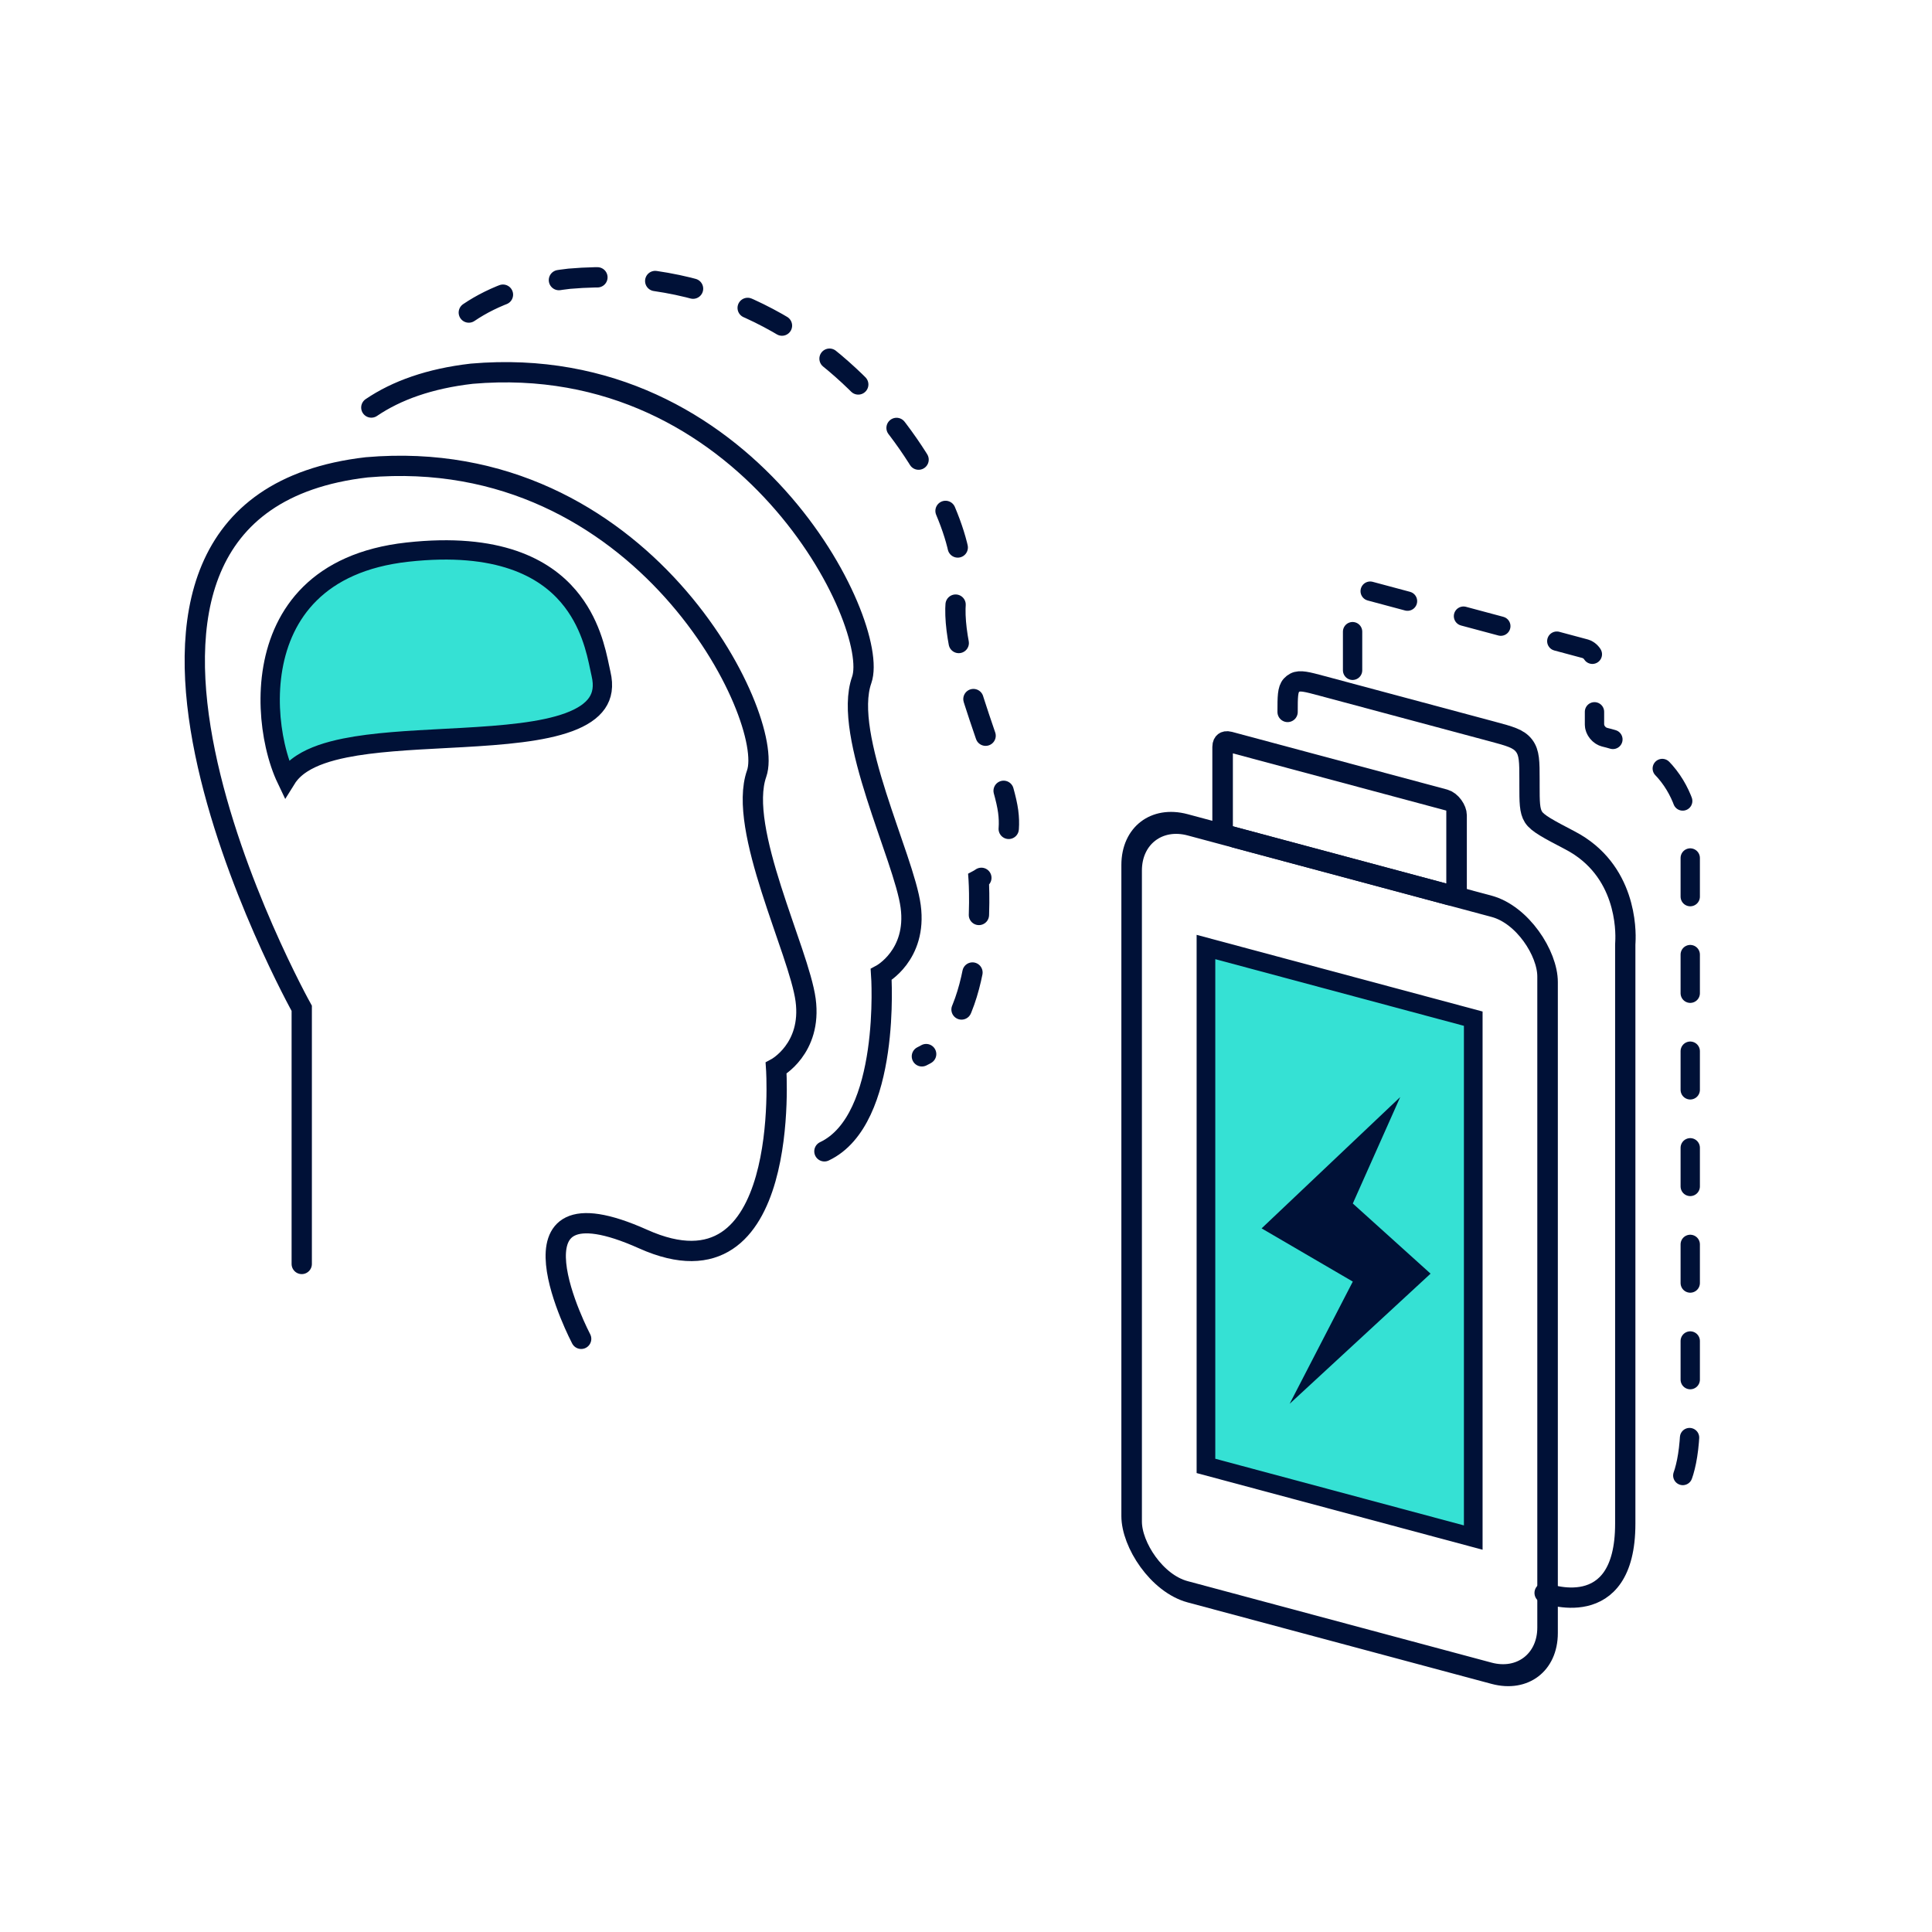 <svg width="200" height="200" viewBox="0 0 200 200" fill="none" xmlns="http://www.w3.org/2000/svg">
<path d="M31.236 130.845V104.38C31.236 104.38 2.309 52.496 37.963 48.377C66.58 45.905 80.344 74.359 78.326 80.086C76.307 85.814 82.725 98.471 83.398 103.526C84.07 108.581 80.344 110.574 80.344 110.574C80.344 110.574 82.052 135.202 66.58 128.27C51.107 121.338 60.162 138.596 60.162 138.596" stroke="#001137" stroke-width="2.1" stroke-linecap="round"/>
<path d="M38.439 42.188C41.044 40.422 44.453 39.192 48.839 38.686C77.456 36.213 91.22 64.667 89.202 70.394C87.184 76.121 93.602 88.779 94.274 93.834C94.947 98.889 91.22 100.882 91.22 100.882C91.22 100.882 92.263 115.913 85.342 119.185" stroke="#001137" stroke-width="2.1" stroke-linecap="round"/>
<path d="M48.53 32.356C51.135 30.59 54.544 29.36 58.93 28.854C87.547 26.381 101.311 54.835 99.293 60.562C97.275 66.29 103.692 78.947 104.365 84.002C105.038 89.057 101.311 91.05 101.311 91.05C101.311 91.05 102.354 106.081 95.433 109.353" stroke="#001137" stroke-width="2.1" stroke-linecap="round" stroke-dasharray="4 6"/>
<path d="M31.251 79.043C30.594 79.469 30.039 79.989 29.642 80.628C29.218 79.739 28.805 78.569 28.492 77.178C27.956 74.788 27.759 71.93 28.248 69.129C29.218 63.578 32.887 58.184 42.17 57.156C51.63 56.107 56.372 58.834 58.836 61.726C61.085 64.365 61.721 67.404 62.077 69.107C62.127 69.349 62.172 69.563 62.215 69.746C62.52 71.04 62.34 72.009 61.801 72.791C61.24 73.603 60.26 74.252 58.889 74.758C56.136 75.775 52.133 76.107 47.86 76.348C47.249 76.382 46.632 76.415 46.014 76.447C42.372 76.639 38.678 76.834 35.713 77.432C33.974 77.783 32.422 78.283 31.251 79.043Z" fill="#35E1D4" stroke="#001137" stroke-width="2"/>
<rect width="44.572" height="79.395" rx="6" transform="matrix(0.966 0.259 0 1 117.147 83.83)" stroke="#001137" stroke-width="2.201"/>
<rect width="25.072" height="9.75" rx="1" transform="matrix(0.966 0.259 0 1 126.564 76.603)" stroke="#001137" stroke-width="2.201"/>
<path d="M133.292 73.702V73.702C133.292 72.149 133.292 71.373 133.685 70.942C133.791 70.826 133.915 70.731 134.054 70.659C134.572 70.39 135.322 70.591 136.822 70.993L154.47 75.722C156.291 76.21 157.202 76.454 157.768 77.191C158.333 77.928 158.333 78.871 158.333 80.757V81.248C158.333 83.032 158.333 83.924 158.744 84.578C159.155 85.231 160.286 85.823 162.547 87.006C168.37 90.055 168.324 96.307 168.26 97.492C168.252 97.647 168.247 97.724 168.247 97.751C168.246 97.778 168.246 97.817 168.246 97.895V157.737C168.246 168.18 159.899 164.899 159.899 164.899" stroke="#001137" stroke-width="2.1" stroke-linecap="round"/>
<path d="M140.019 69.389V61.707C140.019 61.155 140.451 60.823 140.984 60.966L164.095 67.158C164.628 67.301 165.061 67.865 165.061 68.417V75.005C165.061 75.593 165.55 76.181 166.118 76.317C175.544 78.568 175.035 87.195 174.977 87.901C174.974 87.936 174.973 87.965 174.973 88V146.678C174.973 156.892 170.884 155.334 170.884 155.334" stroke="#001137" stroke-width="2" stroke-linecap="round" stroke-dasharray="4 6"/>
<rect x="0.966" y="1.259" width="28.644" height="53.716" transform="matrix(0.966 0.259 0 1 123.907 96.525)" fill="#35E1D4" stroke="#001137" stroke-width="2"/>
<path d="M130.601 127.161L144.951 113.566L140.042 124.586L148.092 131.848L133.503 145.321L140.042 132.669L130.601 127.161Z" fill="#001137"/>
</svg>
